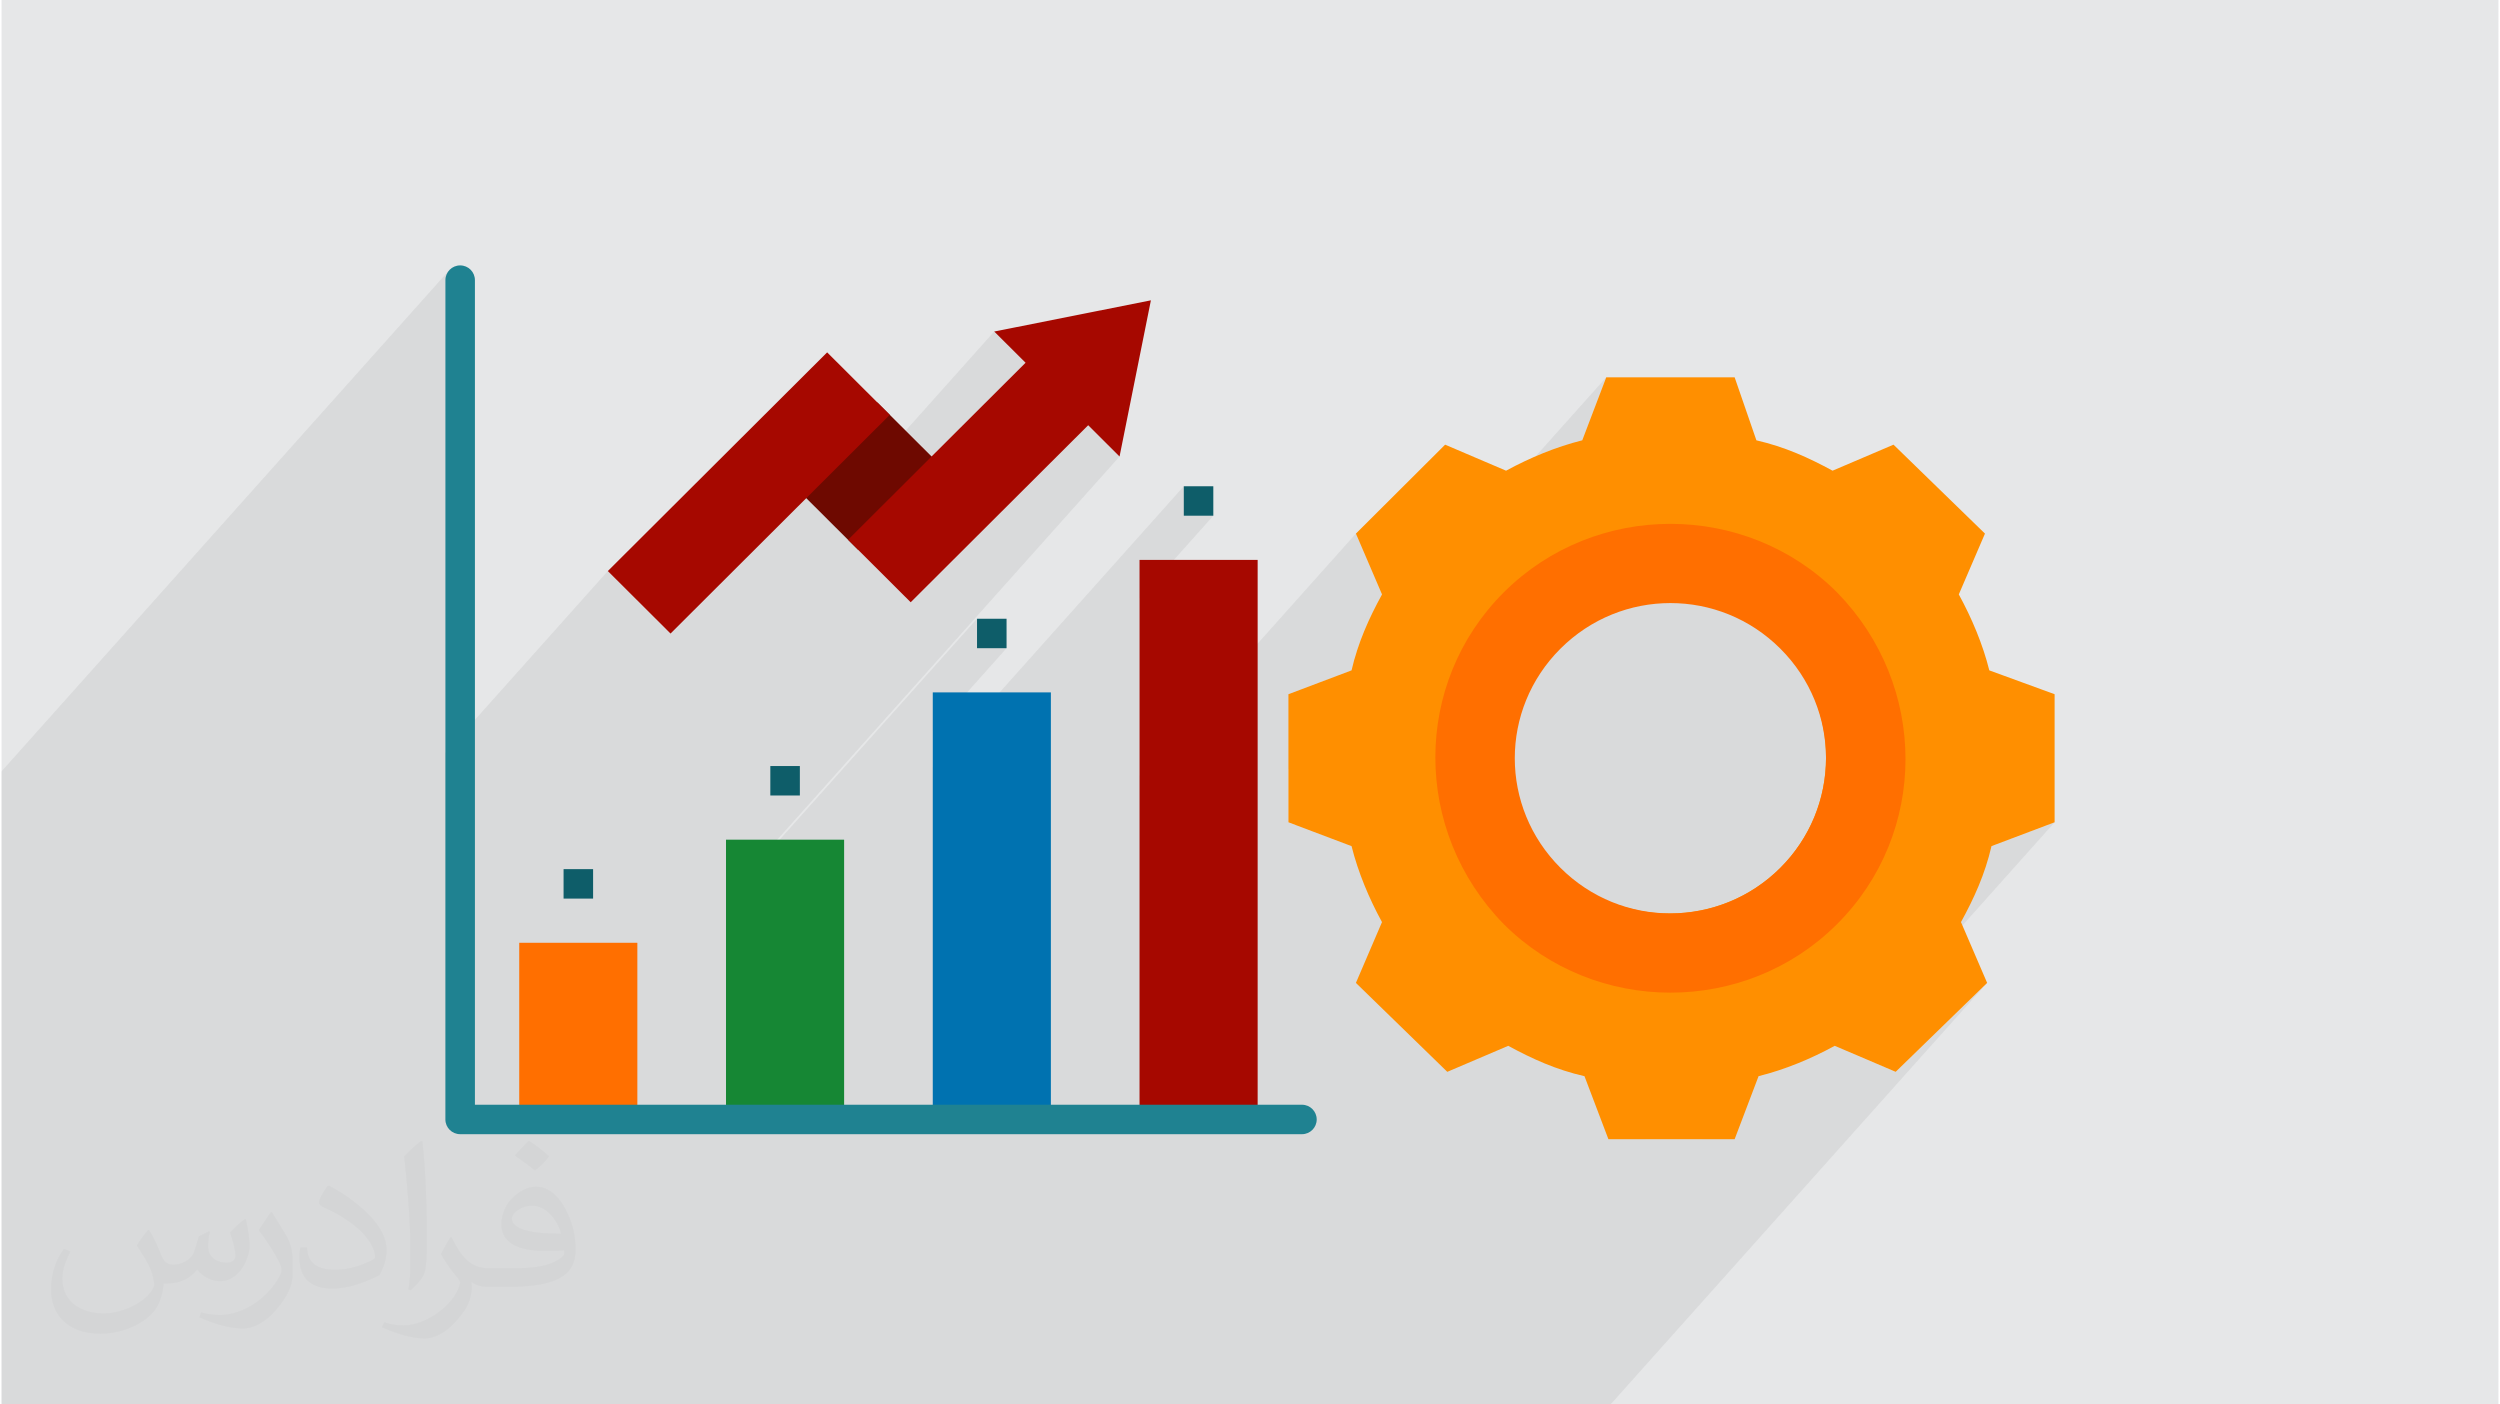 <?xml version="1.0" encoding="UTF-8"?>
<!DOCTYPE svg PUBLIC "-//W3C//DTD SVG 1.0//EN" "http://www.w3.org/TR/2001/REC-SVG-20010904/DTD/svg10.dtd">
<!-- Creator: CorelDRAW 2017 -->
<svg xmlns="http://www.w3.org/2000/svg" xml:space="preserve" width="356px" height="200px" version="1.0" style="shape-rendering:geometricPrecision; text-rendering:geometricPrecision; image-rendering:optimizeQuality; fill-rule:evenodd; clip-rule:evenodd"
viewBox="0 0 35600 20025"
 xmlns:xlink="http://www.w3.org/1999/xlink">
 <defs>
  <style type="text/css">
   <![CDATA[
    .fil8 {fill:#0072B0}
    .fil11 {fill:#0E5D69}
    .fil7 {fill:#168734}
    .fil10 {fill:#1F8291}
    .fil5 {fill:#6E0900}
    .fil9 {fill:#A60800}
    .fil6 {fill:#A60800}
    .fil0 {fill:#E6E7E8}
    .fil4 {fill:#FF6F00}
    .fil3 {fill:#FF8F00}
    .fil1 {fill:#373435;fill-opacity:0.031}
    .fil2 {fill:#373435;fill-opacity:0.078}
   ]]>
  </style>
 </defs>
 <g id="Layer_x0020_1">
  <g id="_1581822764672">
   <path class="fil0" d="M0 0l35600 0 0 20025 -35600 0 0 -20025z"/>
   <path class="fil1" d="M2102 17538c67,103 111,202 155,311 31,64 48,183 198,183 44,0 107,-14 163,-45 63,-33 111,-82 135,-159l61 -201 145 -72 10 10c-19,76 -24,148 -24,206 0,169 145,233 262,233 68,0 128,-33 128,-95 0,-81 -34,-216 -78,-338 68,-68 136,-136 214,-191l12 6c34,144 53,286 53,381 0,92 -41,195 -75,263 -70,132 -194,237 -344,237 -114,0 -240,-57 -327,-163l-5 0c-83,101 -209,194 -412,194l-63 0c-10,134 -39,229 -82,313 -122,237 -480,404 -817,404 -470,0 -705,-272 -705,-632 0,-223 72,-431 184,-577l92 37c-70,134 -116,261 -116,385 0,338 274,499 591,499 293,0 657,-188 722,-404 -24,-237 -114,-348 -250,-565 42,-72 95,-144 160,-220l13 0 0 0 0 0 0 0zm5414 -1273c99,62 196,136 290,221 -53,74 -118,142 -201,201 -94,-76 -189,-142 -286,-212 66,-74 131,-146 197,-210zm51 925c-160,0 -291,105 -291,183 0,167 320,219 702,217 -48,-196 -215,-400 -411,-400zm-359 894c208,0 390,-6 528,-41 155,-39 286,-118 286,-171 0,-15 0,-31 -5,-46 -87,9 -186,9 -274,9 -281,0 -496,-64 -581,-223 -22,-43 -36,-93 -36,-148 0,-153 65,-303 181,-406 97,-84 204,-138 313,-138 196,0 354,159 463,408 60,136 101,292 101,490 0,132 -36,243 -118,326 -153,148 -434,204 -865,204l-197 0 0 0 -51 0c-106,0 -184,-19 -244,-66l-10 0c2,24 5,49 5,72 0,97 -32,220 -97,319 -192,286 -400,410 -579,410 -182,0 -405,-70 -606,-161l36 -70c66,27 155,45 279,45 325,0 751,-313 804,-617 -12,-25 -33,-58 -65,-93 -94,-113 -155,-208 -211,-307 49,-95 92,-171 134,-239l16 -2c139,282 265,445 546,445l43 0 0 0 204 0 0 0 0 0 0 0zm-1406 299c24,-130 26,-276 26,-412l0 -202c0,-377 -48,-925 -87,-1281 68,-75 163,-161 238,-219l21 6c51,449 64,971 64,1450 0,126 -5,250 -17,340 -8,114 -73,200 -214,332l-31 -14 0 0 0 0 0 0zm-1447 -596c7,177 94,317 397,317 189,0 349,-49 526,-133 31,-15 48,-33 48,-50 0,-111 -84,-257 -228,-391 -138,-126 -322,-237 -494,-311 -58,-25 -77,-52 -77,-76 0,-52 68,-159 123,-235l20 -2c196,103 416,255 579,426 148,157 240,315 240,488 0,128 -39,250 -102,361 -216,109 -446,191 -674,191 -276,0 -465,-129 -465,-434 0,-33 0,-85 12,-151l95 0 0 0 0 0 0 0zm-500 -502l172 278c63,103 121,214 121,391l0 227c0,183 -117,379 -306,572 -147,132 -278,188 -399,188 -180,0 -386,-56 -623,-159l26 -70c76,21 163,37 270,37 341,-2 690,-251 850,-556 19,-35 27,-68 27,-91 0,-35 -20,-74 -34,-109 -87,-165 -184,-315 -291,-453 56,-88 111,-173 172,-257l15 2 0 0 0 0 0 0z"/>
   <path class="fil2" d="M17277 7353l-1052 1178 0 2531 3085 -3454 372 867 -68 127 -65 129 -61 130 -58 132 -53 135 -48 139 -40 132 3590 -4019 -342 898 -4189 4690 0 756 101 38 2853 -3194 118 -124 125 -118 129 -111 134 -102 137 -96 141 -87 145 -80 147 -73 151 -64 153 -57 155 -50 156 -42 159 -34 159 -27 161 -19 161 -11 161 -4 162 4 161 11 160 19 160 27 158 34 157 42 155 50 153 57 150 64 148 73 144 80 142 87 137 96 134 102 129 111 124 118 119 127 110 131 103 135 96 139 88 142 80 145 73 148 65 151 57 153 49 155 42 156 35 158 27 159 19 159 11 160 4 161 -4 160 -11 160 -19 159 -27 158 -35 157 -42 155 -49 154 -57 151 -65 149 -73 147 -80 143 -88 140 -96 137 -103 133 -110 128 -2848 3188 811 0 801 -898 140 -37 139 -43 138 -49 135 -51 2769 -3100 900 -340 -2927 3276 661 282 1304 -1268 -5370 6011 -170 0 -914 0 -287 0 -239 0 -70 0 -390 0 -811 0 -529 0 -1004 0 -139 0 -863 0 -610 0 -537 0 -554 0 -431 0 -200 0 -94 0 -819 0 -339 0 -402 0 -238 0 -702 0 -4 0 -55 0 -403 0 -805 0 -256 0 -8 0 -134 0 -676 0 -360 0 -100 0 -151 0 -282 0 -63 0 -918 0 -165 0 -1519 0 -742 0 -421 0 -69 0 -32 0 -274 0 -464 0 -421 0 -69 0 -306 0 -35 0 -115 0 -126 0 -421 0 -69 0 -39 0 -75 0 -192 0 -85 0 -46 0 -708 0 -421 0 -69 0 -46 0 -122 0 -8 0 -130 0 -139 0 -568 0 -428 0 -59 0 0 -316 0 -138 0 -1752 0 -6741 0 -80 6390 -7153 -26 31 -19 36 -13 39 -4 43 0 6741 2316 -2593 829 826 1823 -2042 177 177 1191 -1188 -1122 1256 226 226 2385 -2670 447 445 -2317 2594 1119 -1116 -1122 1257 682 680 2531 -2524 447 446 -5611 6281 0 39 3579 -4007 0 420 421 0 -1052 1179 0 519 3579 -4007 0 420 421 0 0 0z"/>
   <path class="fil3" d="M23779 13024c-1242,0 -2235,-991 -2235,-2228 0,-1238 993,-2228 2235,-2228 1241,0 2234,990 2234,2228 0,1237 -993,2228 -2234,2228zm4562 -3466c-93,-372 -249,-743 -435,-1083l373 -867 -1304 -1268 -869 371c-341,-186 -682,-340 -1086,-433l-310 -898 -1831 0 -342 898c-372,93 -744,247 -1086,433l-869 -371 -1272 1268 372 867c-186,340 -341,681 -434,1083l-900 340 0 1826 900 340c93,372 248,743 434,1083l-372 867 1303 1268 869 -371c342,186 683,341 1087,433l341 898 1800 0 341 -898c373,-92 745,-247 1086,-433l869 371 1304 -1268 -373 -867c186,-340 342,-680 435,-1083l900 -340 0 -1826 -931 -340z"/>
   <path class="fil4" d="M21420 8444c-1303,1299 -1303,3404 0,4734 1304,1300 3445,1300 4748,0 1304,-1299 1304,-3404 0,-4734 -1303,-1300 -3444,-1300 -4748,0zm807 3930c-869,-867 -869,-2259 0,-3126 869,-866 2266,-866 3134,0 869,867 869,2259 0,3126 -868,866 -2265,866 -3134,0z"/>
   <path class="fil5" d="M11296 6926l1191 -1188 915 912 -1191 1188 -915 -912z"/>
   <path class="fil6" d="M8644 8142l3127 -3118 893 891 -3126 3118 -894 -891 0 0z"/>
   <path class="fil6" d="M14153 4727l447 445 -2531 2524 893 891 2531 -2524 447 446 447 -2227 -2234 445z"/>
   <path class="fil4" d="M7381 13442l1684 0 0 2519 -1684 0 0 -2519z"/>
   <path class="fil7" d="M10329 11972l1684 0 0 3989 -1684 0 0 -3989z"/>
   <path class="fil8" d="M13277 9872l1684 0 0 6089 -1684 0 0 -6089z"/>
   <path class="fil9" d="M16225 7983l1684 0 0 7978 -1684 0 0 -7978z"/>
   <path class="fil10" d="M18541 16171l-12002 0c-117,0 -211,-94 -211,-210l0 -11967c0,-116 94,-210 211,-210 116,0 210,94 210,210l0 11757 11792 0c116,0 210,94 210,210 0,116 -94,210 -210,210l0 0z"/>
   <path class="fil11" d="M8013 12392l421 0 0 420 -421 0 0 -420z"/>
   <path class="fil11" d="M10961 10922l421 0 0 420 -421 0 0 -420z"/>
   <path class="fil11" d="M13908 8822l421 0 0 420 -421 0 0 -420z"/>
   <path class="fil11" d="M16856 6933l421 0 0 420 -421 0 0 -420z"/>
  </g>
 </g>
</svg>
